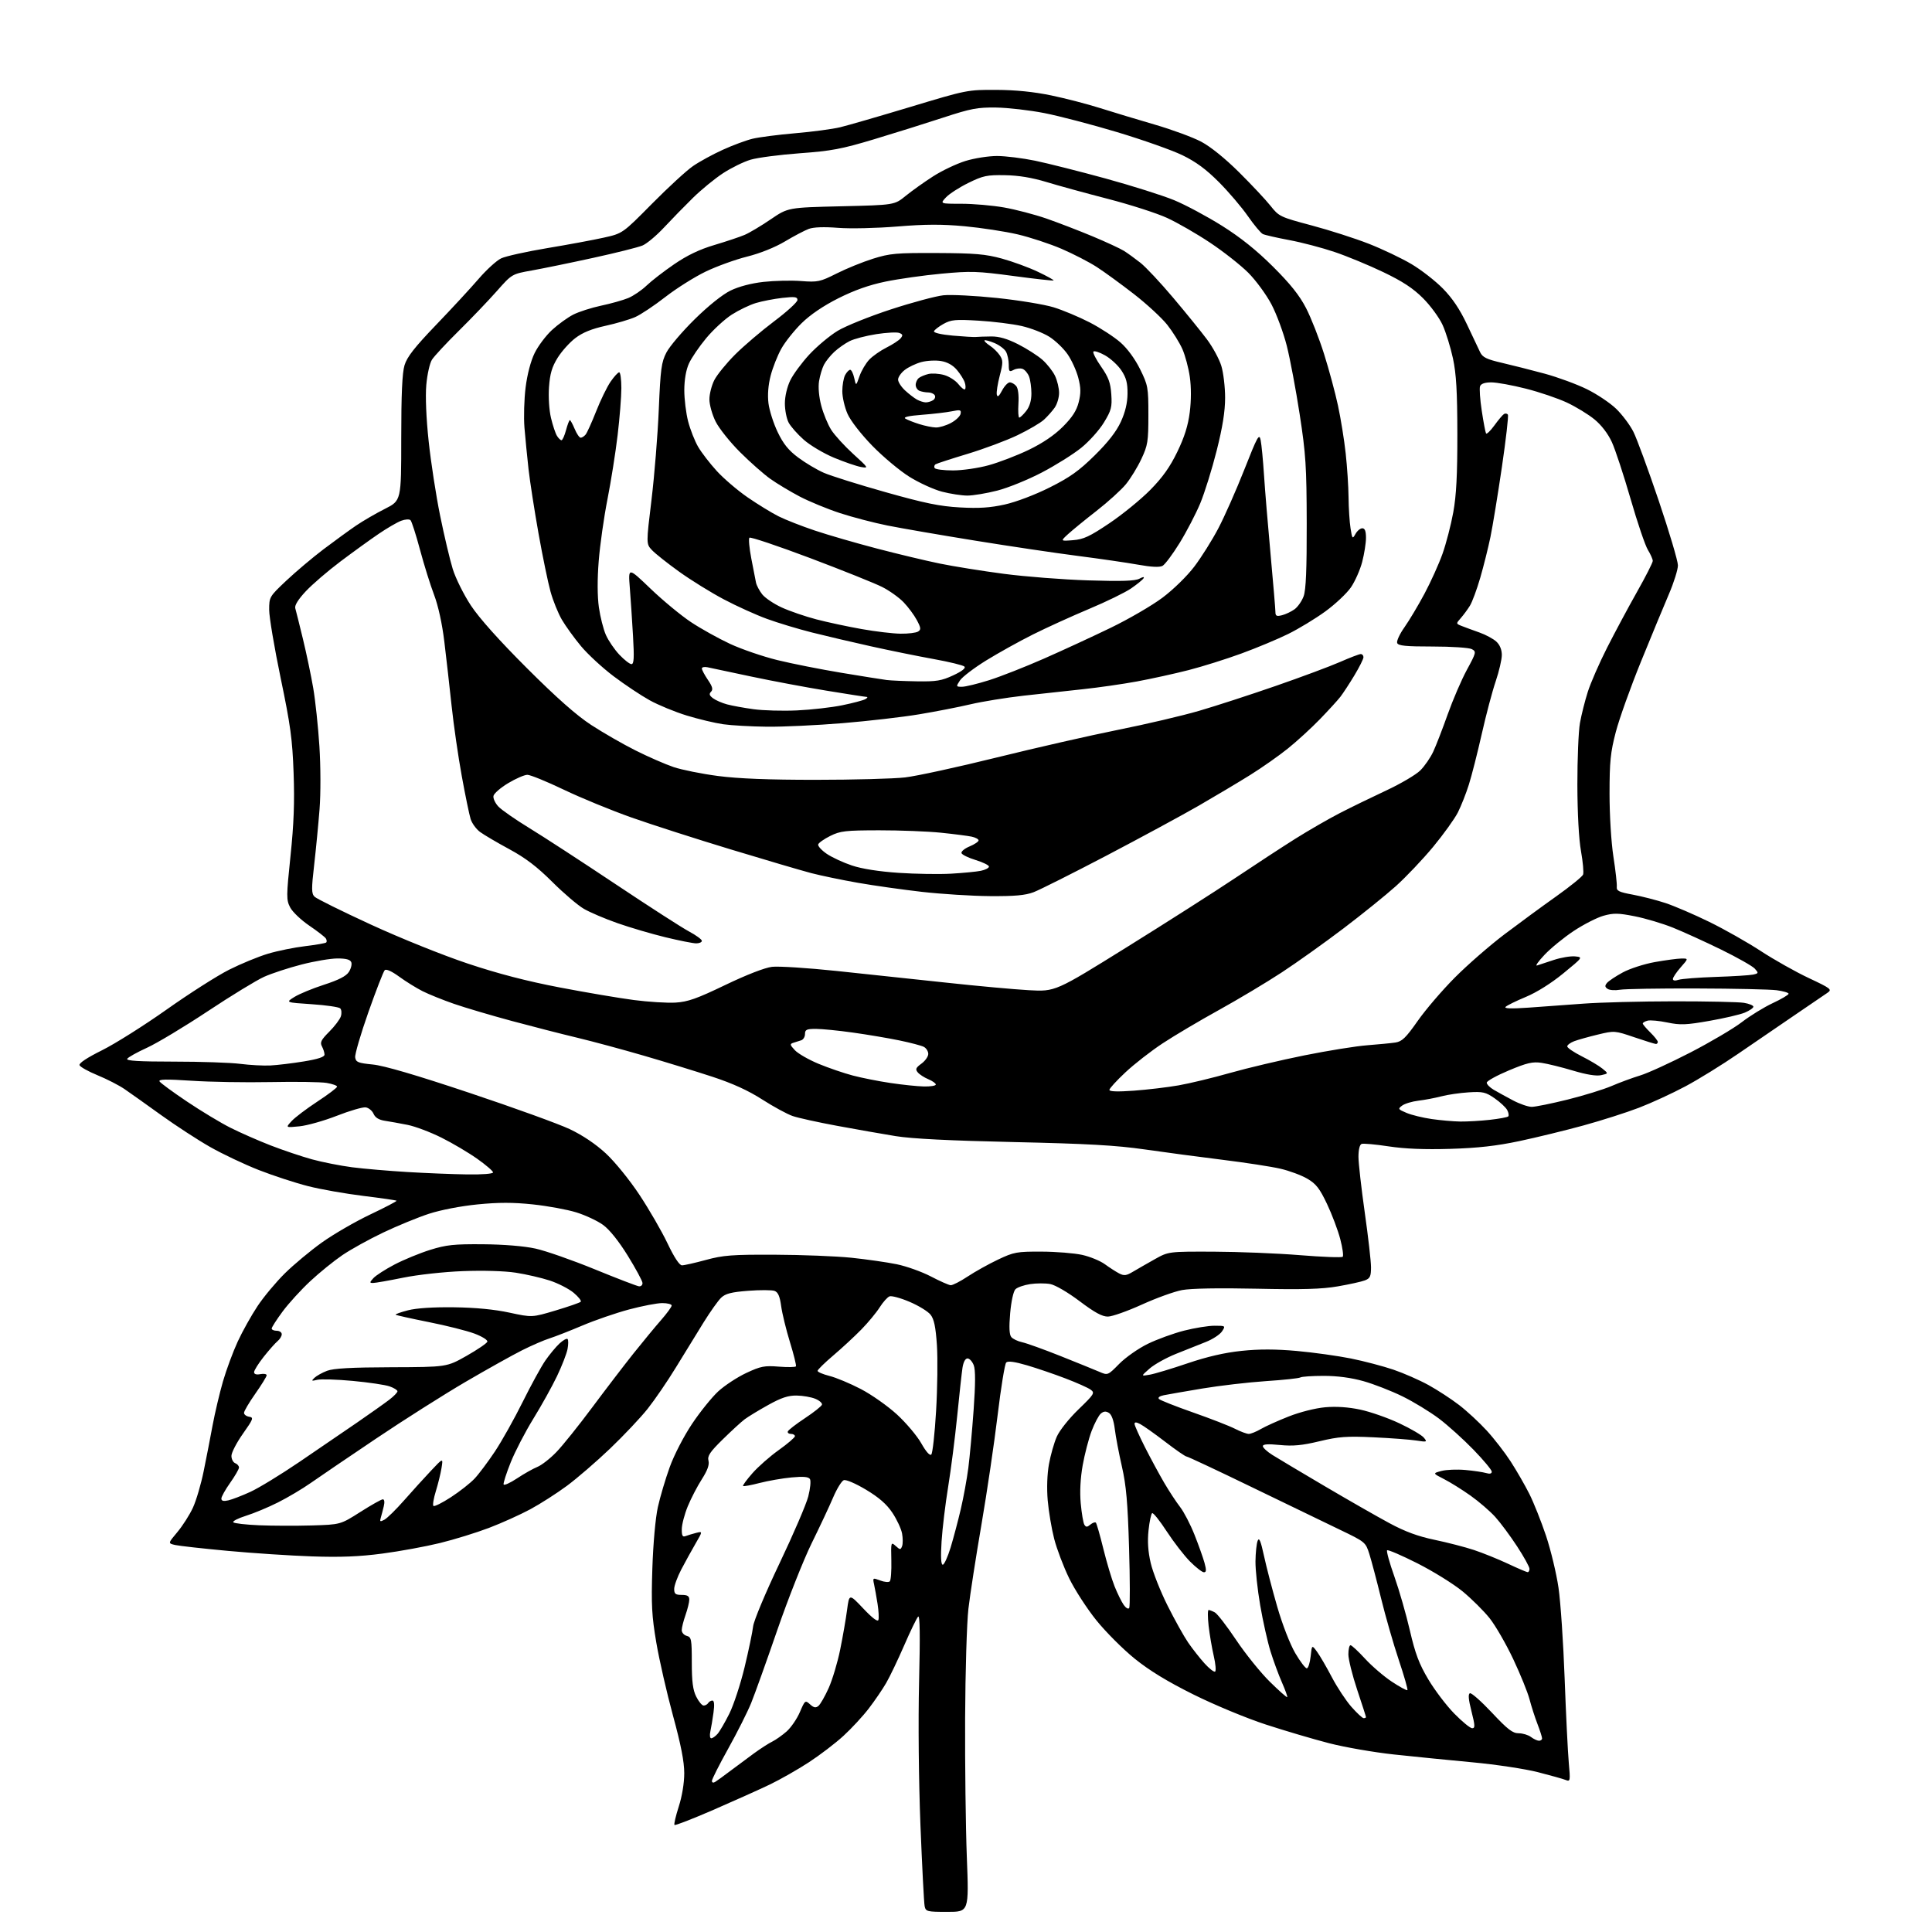 <?xml version="1.0" encoding="UTF-8" standalone="no"?>
<svg 
  version="1.1" 
  xmlns="http://www.w3.org/2000/svg" 
  xmlns:xlink="http://www.w3.org/1999/xlink" 
  xmlns:svg="http://www.w3.org/2000/svg"
  xmlns:rdf="http://www.w3.org/1999/02/22-rdf-syntax-ns#"
  xmlns:cc="http://creativecommons.org/ns#"
  xmlns:dc="http://purl.org/dc/elements/1.1/"
  viewBox="0 0 768 768"
  width="768"
  height="768"
>
<style>svg {background-color: white; }</style>"
<path stroke="none" fill="black" fill-rule="evenodd" d="M376.60,760.00C368.53,760.00 368.01,759.87 367.56,757.75C367.30,756.51 366.55,742.00 365.89,725.50C365.20,707.87 364.97,684.39 365.35,668.55C365.80,650.05 365.68,641.92 364.97,642.63C364.40,643.20 361.91,648.35 359.42,654.08C356.93,659.81 353.72,666.52 352.28,669.00C350.85,671.48 347.75,676.02 345.40,679.09C343.05,682.17 338.51,687.08 335.31,690.01C332.12,692.95 325.90,697.69 321.50,700.56C317.10,703.43 310.12,707.40 306.00,709.38C301.88,711.35 291.78,715.89 283.56,719.46C275.34,723.03 268.40,725.73 268.12,725.45C267.85,725.18 268.61,721.90 269.81,718.16C271.14,714.03 272.00,708.81 272.00,704.87C272.00,700.29 270.68,693.54 267.51,681.94C265.05,672.90 262.07,659.88 260.90,653.00C259.09,642.35 258.85,637.99 259.32,623.50C259.65,613.54 260.55,603.44 261.51,599.10C262.41,595.04 264.53,587.88 266.23,583.19C267.97,578.36 271.82,570.92 275.10,566.01C278.28,561.25 282.97,555.44 285.51,553.09C288.06,550.75 293.07,547.46 296.65,545.78C302.40,543.09 303.90,542.80 309.59,543.26C313.13,543.54 316.19,543.49 316.40,543.14C316.61,542.79 315.54,538.45 314.01,533.50C312.49,528.55 310.92,522.11 310.52,519.18C309.99,515.27 309.29,513.67 307.89,513.15C306.84,512.77 302.13,512.75 297.42,513.11C290.73,513.63 288.39,514.23 286.68,515.85C285.48,516.99 282.33,521.43 279.67,525.71C277.01,530.00 272.09,538.00 268.73,543.50C265.38,549.00 260.30,556.42 257.46,560.00C254.62,563.58 247.89,570.70 242.51,575.84C237.13,580.98 229.41,587.64 225.36,590.64C221.30,593.64 214.72,597.85 210.74,599.99C206.76,602.13 199.40,605.45 194.38,607.36C189.37,609.27 180.60,611.98 174.88,613.38C169.17,614.78 158.88,616.67 152.00,617.57C142.87,618.78 135.33,619.08 124.00,618.69C115.47,618.40 100.40,617.41 90.50,616.49C80.60,615.57 71.20,614.52 69.62,614.16C66.74,613.50 66.74,613.50 70.53,609.00C72.60,606.52 75.38,602.18 76.69,599.33C78.00,596.49 79.92,589.97 80.96,584.83C82.01,579.70 83.61,571.47 84.52,566.54C85.44,561.62 87.29,553.79 88.63,549.14C89.98,544.50 92.62,537.37 94.50,533.29C96.38,529.22 99.93,522.87 102.38,519.19C104.82,515.51 109.72,509.65 113.24,506.17C116.77,502.69 123.40,497.17 127.97,493.90C132.54,490.64 141.16,485.64 147.13,482.80C153.10,479.97 157.83,477.49 157.64,477.31C157.46,477.12 151.50,476.26 144.41,475.39C137.31,474.52 127.44,472.78 122.46,471.51C117.48,470.25 108.70,467.38 102.94,465.13C97.19,462.88 88.43,458.73 83.49,455.92C78.54,453.10 69.78,447.39 64.00,443.23C58.22,439.06 51.69,434.43 49.49,432.92C47.28,431.41 42.46,428.94 38.78,427.43C35.10,425.92 31.88,424.12 31.61,423.43C31.31,422.64 34.63,420.44 40.55,417.50C45.73,414.93 57.29,407.64 66.24,401.31C75.18,394.98 86.35,387.86 91.05,385.49C95.76,383.12 102.73,380.25 106.55,379.11C110.37,377.97 117.02,376.62 121.33,376.11C125.64,375.59 129.39,374.94 129.68,374.65C129.97,374.37 129.90,373.65 129.54,373.06C129.17,372.47 126.21,370.18 122.95,367.96C119.69,365.75 116.27,362.49 115.35,360.72C113.79,357.71 113.80,356.39 115.48,340.25C116.81,327.57 117.13,318.85 116.71,307.25C116.23,293.81 115.47,288.28 111.57,269.56C109.06,257.49 107.00,245.28 107.00,242.43C107.00,237.31 107.09,237.15 113.85,230.78C117.62,227.23 124.26,221.63 128.60,218.34C132.95,215.06 138.75,210.84 141.50,208.96C144.25,207.09 149.43,204.08 153.00,202.28C159.50,199.01 159.50,199.01 159.50,174.26C159.50,156.73 159.88,148.24 160.81,145.17C161.81,141.88 164.80,138.06 173.33,129.17C179.50,122.75 187.11,114.52 190.24,110.88C193.38,107.23 197.42,103.55 199.22,102.70C201.03,101.84 209.25,100.02 217.50,98.64C225.75,97.27 235.88,95.39 240.00,94.47C247.50,92.80 247.50,92.80 259.16,81.01C265.58,74.52 272.92,67.77 275.49,66.01C278.05,64.24 283.38,61.33 287.33,59.54C291.27,57.74 296.60,55.77 299.16,55.15C301.72,54.53 309.37,53.54 316.16,52.96C322.95,52.38 330.98,51.31 334.00,50.58C337.02,49.85 349.62,46.20 362.00,42.47C384.29,35.74 384.61,35.68 396.00,35.73C403.72,35.76 410.91,36.49 417.88,37.93C423.59,39.12 432.36,41.39 437.38,42.99C442.40,44.58 452.12,47.52 459.00,49.52C465.88,51.52 474.20,54.59 477.50,56.33C481.19,58.28 487.00,62.97 492.57,68.50C497.55,73.45 503.18,79.45 505.07,81.84C508.40,86.05 508.89,86.28 521.36,89.60C528.44,91.48 538.68,94.77 544.14,96.91C549.59,99.05 557.21,102.68 561.08,104.98C564.95,107.27 570.57,111.65 573.57,114.70C577.32,118.51 580.30,122.94 583.10,128.87C585.35,133.62 587.72,138.62 588.37,140.00C589.35,142.04 590.94,142.82 597.03,144.23C601.14,145.18 608.77,147.12 614.00,148.53C619.23,149.95 626.79,152.73 630.81,154.71C634.83,156.68 640.09,160.21 642.49,162.54C644.89,164.88 647.96,168.97 649.30,171.64C650.65,174.31 655.18,186.65 659.38,199.06C663.57,211.47 667.00,223.02 667.00,224.72C667.00,226.43 665.39,231.58 663.42,236.16C661.45,240.75 656.45,252.82 652.31,263.00C648.17,273.18 643.66,285.77 642.30,291.00C640.19,299.07 639.82,302.76 639.82,315.50C639.81,324.03 640.48,334.81 641.35,340.50C642.20,346.00 642.81,351.38 642.70,352.46C642.53,354.13 643.49,354.61 649.07,355.64C652.68,356.31 658.53,357.81 662.07,358.98C665.60,360.15 673.45,363.52 679.50,366.48C685.55,369.44 694.77,374.67 700.00,378.09C705.23,381.51 713.77,386.32 718.99,388.78C727.81,392.92 728.34,393.34 726.49,394.62C725.40,395.38 719.55,399.36 713.50,403.47C707.45,407.58 697.32,414.50 690.98,418.86C684.64,423.22 675.19,429.06 669.98,431.84C664.77,434.62 656.45,438.45 651.50,440.35C646.55,442.25 636.62,445.42 629.44,447.39C622.26,449.36 610.79,452.16 603.94,453.61C594.84,455.53 587.47,456.36 576.50,456.69C566.29,457.00 558.47,456.68 552.00,455.70C546.78,454.90 541.94,454.47 541.25,454.73C540.49,455.02 540.01,457.05 540.01,459.86C540.02,462.41 541.15,472.37 542.51,481.99C543.88,491.61 545.00,501.41 545.00,503.76C545.00,507.39 544.62,508.19 542.54,508.98C541.19,509.50 536.36,510.56 531.79,511.35C525.47,512.45 517.79,512.67 499.50,512.28C484.53,511.96 473.39,512.16 469.89,512.82C466.80,513.40 459.60,516.00 453.89,518.60C448.18,521.19 442.11,523.34 440.42,523.36C438.15,523.39 435.16,521.76 429.16,517.24C424.49,513.72 419.50,510.81 417.49,510.43C415.56,510.07 411.97,510.08 409.51,510.45C407.04,510.82 404.40,511.74 403.65,512.50C402.85,513.29 401.97,517.31 401.56,522.00C401.07,527.58 401.21,530.55 402.00,531.49C402.62,532.25 404.57,533.18 406.32,533.56C408.07,533.93 414.90,536.39 421.50,539.02C428.10,541.65 435.04,544.47 436.93,545.28C440.36,546.77 440.36,546.77 444.93,542.13C447.44,539.59 452.53,536.02 456.24,534.21C459.95,532.40 466.44,530.04 470.65,528.96C474.87,527.88 480.33,527.00 482.78,527.00C487.18,527.00 487.22,527.03 485.76,529.25C484.94,530.49 482.07,532.37 479.39,533.43C476.70,534.49 471.33,536.64 467.45,538.19C463.57,539.75 458.85,542.38 456.95,544.05C453.50,547.08 453.50,547.08 457.00,546.47C458.93,546.14 465.71,544.10 472.07,541.94C479.93,539.28 486.83,537.69 493.57,536.99C500.52,536.26 507.10,536.28 515.50,537.03C522.10,537.62 531.77,538.97 537.00,540.02C542.23,541.08 549.83,543.08 553.90,544.46C557.98,545.85 564.24,548.60 567.83,550.57C571.42,552.55 576.91,556.12 580.02,558.52C583.14,560.91 588.08,565.49 591.01,568.69C593.94,571.88 598.23,577.42 600.54,581.00C602.85,584.58 606.18,590.35 607.93,593.83C609.68,597.31 612.66,604.81 614.57,610.49C616.47,616.18 618.70,625.48 619.53,631.16C620.36,636.85 621.46,653.08 621.97,667.23C622.49,681.39 623.23,696.43 623.61,700.65C624.27,707.94 624.21,708.29 622.40,707.57C621.36,707.15 616.39,705.76 611.36,704.47C606.33,703.18 594.63,701.41 585.36,700.55C576.09,699.69 562.02,698.28 554.09,697.43C546.17,696.58 534.56,694.56 528.30,692.95C522.04,691.33 510.71,687.99 503.13,685.51C495.41,682.99 482.77,677.74 474.42,673.59C464.04,668.43 456.93,664.09 451.05,659.34C446.40,655.58 439.56,648.73 435.84,644.12C432.13,639.52 427.25,631.99 425.01,627.40C422.77,622.81 420.09,615.74 419.05,611.69C418.01,607.64 416.86,600.77 416.48,596.42C416.07,591.59 416.26,585.96 416.98,582.00C417.63,578.42 419.02,573.53 420.08,571.12C421.16,568.65 424.92,563.92 428.71,560.26C434.97,554.21 435.30,553.69 433.56,552.42C432.54,551.67 428.06,549.67 423.60,547.97C419.15,546.26 412.24,543.91 408.25,542.73C403.33,541.29 400.67,540.93 399.98,541.62C399.42,542.18 397.89,551.61 396.57,562.57C395.25,573.53 392.36,593.08 390.15,606.00C387.93,618.92 385.60,634.00 384.96,639.50C384.32,645.00 383.73,664.58 383.65,683.00C383.57,701.42 383.87,726.29 384.33,738.25C385.17,760.00 385.17,760.00 376.60,760.00zM284.25,708.36C284.94,707.95 287.62,706.01 290.20,704.05C292.79,702.10 297.07,698.92 299.70,697.00C302.34,695.08 305.62,692.96 307.00,692.30C308.37,691.63 310.93,689.82 312.69,688.28C314.44,686.73 316.81,683.27 317.96,680.59C319.99,675.86 320.10,675.78 322.00,677.50C323.52,678.87 324.28,679.01 325.35,678.12C326.11,677.49 327.95,674.28 329.42,671.00C330.89,667.71 332.95,660.86 333.98,655.76C335.02,650.67 336.25,643.58 336.72,640.00C337.58,633.50 337.58,633.50 343.16,639.40C346.75,643.20 348.89,644.82 349.18,643.95C349.43,643.20 349.28,640.32 348.84,637.55C348.40,634.77 347.78,631.29 347.46,629.81C346.88,627.18 346.94,627.15 349.90,628.27C351.56,628.90 353.28,629.05 353.71,628.61C354.15,628.17 354.42,624.44 354.32,620.32C354.14,612.99 354.18,612.86 356.05,614.54C357.80,616.13 358.01,616.14 358.59,614.63C358.94,613.72 358.93,611.44 358.58,609.56C358.22,607.67 356.49,603.96 354.72,601.32C352.44,597.91 349.38,595.25 344.22,592.16C340.05,589.67 336.28,588.06 335.40,588.40C334.55,588.73 332.66,591.81 331.19,595.25C329.73,598.69 325.88,606.90 322.63,613.50C319.39,620.10 313.25,635.62 308.98,648.00C304.72,660.38 300.04,673.42 298.59,677.00C297.13,680.58 293.03,688.73 289.47,695.12C285.91,701.51 283.00,707.27 283.00,707.93C283.00,708.62 283.53,708.80 284.25,708.36zM611.75,691.97C612.44,691.99 613.00,691.57 613.00,691.04C613.00,690.51 612.17,687.92 611.16,685.29C610.14,682.65 608.73,678.25 608.01,675.50C607.30,672.75 604.37,665.55 601.52,659.50C598.66,653.45 594.44,646.14 592.14,643.26C589.85,640.38 585.02,635.59 581.43,632.62C577.83,629.66 569.74,624.63 563.45,621.45C557.15,618.27 551.73,615.94 551.40,616.27C551.07,616.60 552.36,621.28 554.28,626.68C556.19,632.08 558.97,641.75 560.45,648.16C562.59,657.40 564.12,661.44 567.78,667.59C570.32,671.86 574.96,677.98 578.10,681.18C581.23,684.38 584.43,687.00 585.21,687.00C586.42,687.00 586.37,685.95 584.93,680.25C583.72,675.50 583.55,673.38 584.33,673.09C584.94,672.87 588.88,676.36 593.09,680.84C599.30,687.47 601.29,689.00 603.68,689.00C605.29,689.00 607.49,689.66 608.56,690.47C609.63,691.28 611.06,691.95 611.75,691.97zM282.73,691.00C283.26,691.00 284.38,690.21 285.23,689.25C286.08,688.29 288.19,684.68 289.91,681.23C291.63,677.79 294.37,669.46 295.99,662.73C297.61,656.01 299.13,648.70 299.38,646.50C299.64,644.27 304.27,633.20 309.85,621.50C315.35,609.95 320.51,597.96 321.30,594.86C322.10,591.76 322.40,588.65 321.97,587.96C321.41,587.04 319.39,586.86 314.66,587.30C311.06,587.64 305.35,588.63 301.95,589.51C298.56,590.39 295.60,590.93 295.38,590.71C295.16,590.49 296.83,588.20 299.10,585.63C301.36,583.05 306.09,578.89 309.61,576.39C313.12,573.88 316.00,571.41 316.00,570.91C316.00,570.41 315.29,570.00 314.42,570.00C313.55,570.00 312.98,569.56 313.17,569.02C313.35,568.48 316.40,566.12 319.95,563.77C323.50,561.42 326.55,559.00 326.74,558.39C326.92,557.77 325.74,556.72 324.12,556.05C322.49,555.37 319.15,554.79 316.70,554.75C313.33,554.70 310.58,555.61 305.38,558.50C301.59,560.60 297.38,563.17 296.00,564.20C294.62,565.24 290.70,568.84 287.27,572.21C282.20,577.19 281.15,578.76 281.63,580.66C282.04,582.28 281.23,584.52 278.98,588.03C277.21,590.80 274.69,595.64 273.40,598.78C272.11,601.93 271.04,606.01 271.02,607.86C271.00,610.52 271.33,611.09 272.59,610.60C273.47,610.27 275.35,609.70 276.76,609.34C279.34,608.70 279.34,608.70 276.49,613.60C274.93,616.29 272.37,620.93 270.82,623.89C269.27,626.86 268.00,630.34 268.00,631.64C268.00,633.60 268.51,634.00 271.00,634.00C273.27,634.00 274.00,634.46 274.00,635.87C274.00,636.91 273.32,639.66 272.50,642.00C271.68,644.34 271.00,647.04 271.00,648.01C271.00,648.98 271.90,650.00 273.00,650.29C274.83,650.77 275.00,651.65 275.00,660.87C275.00,668.43 275.43,671.79 276.75,674.43C277.71,676.37 279.04,677.96 279.69,677.98C280.35,677.99 281.16,677.55 281.50,677.00C281.84,676.45 282.60,676.00 283.20,676.00C283.91,676.00 284.06,677.62 283.63,680.75C283.28,683.36 282.71,686.74 282.38,688.25C282.04,689.77 282.20,691.00 282.73,691.00zM542.08,683.00C542.59,683.00 543.00,682.81 543.00,682.58C543.00,682.35 541.42,677.46 539.50,671.71C537.58,665.95 536.00,659.62 536.00,657.62C536.00,655.63 536.38,654.00 536.85,654.00C537.32,654.00 539.91,656.40 542.60,659.33C545.30,662.27 550.09,666.39 553.27,668.49C556.44,670.59 559.23,672.10 559.47,671.86C559.71,671.62 558.17,666.22 556.04,659.87C553.91,653.52 550.75,642.51 549.01,635.41C547.27,628.31 545.17,620.36 544.34,617.75C542.86,613.06 542.70,612.93 532.67,608.11C527.08,605.43 511.25,597.77 497.50,591.11C483.75,584.44 472.13,578.99 471.67,578.99C471.21,579.00 467.38,576.36 463.17,573.12C458.95,569.89 454.49,566.73 453.25,566.09C451.67,565.27 451.00,565.25 451.00,566.02C451.00,566.62 452.87,570.80 455.15,575.31C457.44,579.81 460.89,586.20 462.83,589.50C464.76,592.80 467.59,597.10 469.11,599.06C470.63,601.02 473.20,605.97 474.82,610.06C476.45,614.15 478.24,619.19 478.81,621.25C479.60,624.15 479.55,625.00 478.58,625.00C477.88,625.00 475.41,623.09 473.08,620.75C470.75,618.41 466.58,613.02 463.80,608.76C461.03,604.51 458.42,601.24 458.00,601.50C457.58,601.76 456.93,604.83 456.56,608.32C456.09,612.68 456.36,616.74 457.42,621.31C458.27,624.97 461.28,632.58 464.11,638.23C466.94,643.88 470.64,650.51 472.32,652.96C474.01,655.41 476.92,659.12 478.80,661.20C480.68,663.28 482.58,664.76 483.02,664.49C483.46,664.22 483.22,661.41 482.48,658.25C481.75,655.09 480.83,649.69 480.44,646.25C480.06,642.81 480.05,640.00 480.44,640.00C480.82,640.00 481.93,640.43 482.91,640.95C483.89,641.47 487.71,646.41 491.40,651.93C495.10,657.45 501.10,664.89 504.73,668.47C508.37,672.06 511.50,674.83 511.69,674.65C511.87,674.46 510.94,671.86 509.62,668.86C508.29,665.86 506.24,660.28 505.05,656.46C503.87,652.63 502.02,644.39 500.95,638.15C499.88,631.91 499.03,624.03 499.07,620.65C499.11,617.27 499.50,613.60 499.93,612.50C500.53,610.99 501.15,612.47 502.46,618.50C503.41,622.90 505.78,632.00 507.73,638.73C509.75,645.74 512.81,653.60 514.88,657.14C516.87,660.54 518.95,663.26 519.50,663.18C520.05,663.11 520.73,660.97 521.00,658.42C521.50,653.80 521.50,653.80 523.58,656.65C524.72,658.22 527.36,662.76 529.45,666.75C531.54,670.74 535.03,676.02 537.21,678.50C539.39,680.97 541.58,683.00 542.08,683.00zM448.88,639.20C449.22,638.65 449.20,627.92 448.82,615.35C448.29,597.31 447.69,590.50 445.98,583.00C444.79,577.77 443.51,571.07 443.15,568.10C442.74,564.70 441.88,562.32 440.83,561.66C439.63,560.91 438.74,560.97 437.62,561.90C436.77,562.60 435.11,565.73 433.93,568.84C432.76,571.95 431.16,578.10 430.38,582.49C429.47,587.61 429.19,593.05 429.61,597.64C429.97,601.58 430.62,605.38 431.05,606.09C431.70,607.13 432.15,607.12 433.45,606.04C434.33,605.31 435.30,604.97 435.62,605.28C435.93,605.60 437.27,610.27 438.60,615.68C439.93,621.08 441.94,627.80 443.07,630.62C444.20,633.43 445.83,636.74 446.69,637.97C447.57,639.23 448.53,639.77 448.88,639.20zM607.25,624.96C607.66,624.98 608.00,624.38 608.00,623.63C608.00,622.87 605.79,618.86 603.08,614.72C600.37,610.57 596.46,605.30 594.38,603.00C592.30,600.70 587.88,596.89 584.55,594.53C581.22,592.17 576.48,589.21 574.00,587.95C569.50,585.66 569.50,585.66 573.00,584.73C574.92,584.21 579.20,584.04 582.50,584.34C585.80,584.64 589.51,585.19 590.75,585.56C592.22,586.00 593.00,585.81 593.00,585.01C593.00,584.34 589.74,580.42 585.75,576.30C581.76,572.18 575.58,566.60 572.00,563.90C568.42,561.21 561.90,557.23 557.49,555.07C553.09,552.91 546.11,550.19 541.99,549.03C537.11,547.66 531.61,546.93 526.21,546.93C521.65,546.93 517.46,547.21 516.91,547.56C516.35,547.90 510.18,548.56 503.20,549.02C496.21,549.49 484.88,550.81 478.00,551.95C471.12,553.10 464.22,554.30 462.65,554.62C460.90,554.98 460.16,555.56 460.73,556.13C461.24,556.64 467.33,559.04 474.27,561.48C481.20,563.91 488.69,566.82 490.90,567.95C493.11,569.08 495.59,570.00 496.40,570.00C497.22,570.00 499.37,569.13 501.19,568.07C503.01,567.01 507.99,564.76 512.26,563.08C516.74,561.31 522.88,559.76 526.76,559.41C531.18,559.02 535.98,559.34 540.73,560.35C544.70,561.19 551.68,563.63 556.23,565.77C560.78,567.91 565.17,570.48 566.00,571.49C567.43,573.23 567.28,573.29 563.00,572.63C560.52,572.25 552.88,571.67 546.00,571.35C535.31,570.85 532.20,571.08 524.51,572.92C517.56,574.59 514.00,574.92 508.76,574.41C504.06,573.94 502.00,574.08 502.00,574.86C502.00,575.47 503.69,577.04 505.75,578.34C507.81,579.64 517.15,585.21 526.50,590.72C535.85,596.23 547.44,602.86 552.26,605.45C558.56,608.85 563.62,610.71 570.26,612.10C575.34,613.16 582.38,614.98 585.90,616.14C589.42,617.31 595.49,619.76 599.40,621.59C603.30,623.43 606.84,624.94 607.25,624.96zM374.76,622.00C375.33,622.00 376.74,618.92 377.89,615.15C379.03,611.38 380.85,604.52 381.93,599.90C383.01,595.28 384.36,587.90 384.93,583.50C385.49,579.10 386.44,568.73 387.03,560.46C387.77,550.10 387.79,544.57 387.08,542.71C386.51,541.22 385.40,540.00 384.61,540.00C383.72,540.00 382.96,541.42 382.60,543.75C382.29,545.81 381.34,554.48 380.49,563.00C379.64,571.52 378.03,584.12 376.91,591.00C375.79,597.88 374.61,607.66 374.29,612.75C373.90,618.91 374.06,622.00 374.76,622.00zM123.92,606.39C135.34,606.05 135.34,606.05 143.24,601.03C147.59,598.26 151.61,596.00 152.18,596.00C152.80,596.00 152.96,597.10 152.56,598.75C152.20,600.26 151.66,602.33 151.36,603.34C150.89,604.91 151.10,605.02 152.82,604.10C153.92,603.51 157.45,600.04 160.66,596.39C163.87,592.74 168.67,587.45 171.33,584.63C176.16,579.50 176.16,579.50 175.52,583.50C175.17,585.70 174.15,589.86 173.26,592.74C172.37,595.62 171.93,598.27 172.29,598.62C172.65,598.98 175.78,597.42 179.25,595.16C182.72,592.91 186.94,589.58 188.64,587.78C190.34,585.98 193.98,581.12 196.73,577.00C199.47,572.88 204.43,564.03 207.75,557.34C211.06,550.66 215.13,543.23 216.78,540.84C218.44,538.45 220.96,535.41 222.39,534.08C223.82,532.75 225.27,531.94 225.62,532.28C225.96,532.63 225.96,534.41 225.61,536.24C225.27,538.08 223.38,542.94 221.42,547.04C219.46,551.14 215.22,558.77 211.99,564.00C208.77,569.23 204.73,577.02 203.01,581.32C201.29,585.62 200.02,589.56 200.19,590.08C200.36,590.59 202.75,589.52 205.50,587.70C208.25,585.87 211.89,583.82 213.59,583.13C215.29,582.45 218.72,579.78 221.20,577.19C223.69,574.61 230.07,566.65 235.39,559.50C240.71,552.35 248.09,542.71 251.78,538.07C255.48,533.44 260.41,527.46 262.75,524.79C265.09,522.12 267.00,519.50 267.00,518.97C267.00,518.43 265.31,518.00 263.25,518.00C261.19,518.00 255.24,519.15 250.03,520.54C244.82,521.94 236.49,524.80 231.53,526.91C226.56,529.01 220.70,531.31 218.50,532.01C216.30,532.70 211.38,534.83 207.57,536.74C203.76,538.65 193.64,544.30 185.07,549.31C176.51,554.32 160.50,564.46 149.50,571.86C138.50,579.25 126.80,587.20 123.50,589.52C120.20,591.84 114.35,595.31 110.50,597.24C106.65,599.18 100.91,601.57 97.74,602.56C94.57,603.56 92.32,604.72 92.75,605.15C93.17,605.57 97.79,606.10 103.01,606.32C108.23,606.54 117.64,606.57 123.92,606.39zM90.75,596.42C92.26,596.08 96.20,594.56 99.50,593.05C102.80,591.55 111.58,586.19 119.00,581.15C126.42,576.11 136.78,569.05 142.00,565.45C147.22,561.85 152.96,557.79 154.75,556.41C156.54,555.04 158.00,553.53 158.00,553.06C158.00,552.58 156.58,551.70 154.85,551.10C153.12,550.49 146.53,549.52 140.20,548.93C133.87,548.34 127.53,548.15 126.10,548.50C123.82,549.05 123.68,548.96 125.00,547.70C125.83,546.91 128.07,545.66 130.00,544.92C132.53,543.95 139.63,543.55 155.54,543.50C177.59,543.43 177.59,543.43 185.47,538.97C189.80,536.51 193.52,533.98 193.73,533.34C193.94,532.70 191.66,531.27 188.60,530.12C185.58,528.99 177.38,526.93 170.39,525.54C163.39,524.14 157.50,522.83 157.28,522.62C157.07,522.40 159.28,521.61 162.20,520.86C165.57,520.00 172.24,519.56 180.50,519.67C189.03,519.78 196.59,520.51 202.50,521.79C211.50,523.73 211.50,523.73 220.85,520.94C225.99,519.40 230.49,517.84 230.85,517.47C231.21,517.11 229.95,515.51 228.06,513.92C226.17,512.33 221.89,510.14 218.56,509.04C215.23,507.95 209.12,506.54 205.00,505.91C200.58,505.23 191.96,504.98 184.00,505.29C176.39,505.58 166.01,506.73 160.21,507.91C154.56,509.06 149.20,510.00 148.31,510.00C146.86,510.00 146.87,509.80 148.43,508.08C149.38,507.03 153.16,504.59 156.83,502.67C160.50,500.75 166.88,498.13 171.00,496.84C177.42,494.84 180.45,494.52 192.00,494.61C200.27,494.68 208.34,495.34 212.85,496.33C216.89,497.21 227.47,500.91 236.35,504.54C245.23,508.18 253.18,511.23 254.00,511.33C254.82,511.42 255.45,510.82 255.40,509.98C255.34,509.15 252.71,504.28 249.55,499.16C245.93,493.32 242.28,488.77 239.73,486.92C237.50,485.30 232.71,483.06 229.09,481.94C225.46,480.81 217.70,479.39 211.83,478.77C203.94,477.94 198.22,477.94 189.83,478.77C183.18,479.43 175.20,480.97 170.50,482.50C166.10,483.94 157.94,487.29 152.37,489.94C146.80,492.59 139.48,496.64 136.11,498.93C132.74,501.22 126.98,505.88 123.32,509.30C119.66,512.71 114.71,518.14 112.33,521.36C109.95,524.58 108.00,527.62 108.00,528.11C108.00,528.60 108.90,529.00 110.00,529.00C111.10,529.00 112.00,529.62 112.00,530.38C112.00,531.14 111.25,532.37 110.33,533.13C109.42,533.88 106.94,536.68 104.83,539.34C102.73,542.00 101.00,544.75 101.00,545.45C101.00,546.27 101.89,546.55 103.50,546.24C104.88,545.98 106.00,546.18 106.00,546.69C106.00,547.19 103.97,550.49 101.50,554.00C99.03,557.51 97.00,560.95 97.00,561.63C97.00,562.31 97.92,563.00 99.05,563.18C100.92,563.47 100.70,564.07 96.55,569.95C94.05,573.49 92.00,577.44 92.00,578.73C92.00,580.01 92.67,581.32 93.50,581.64C94.33,581.95 95.00,582.73 95.00,583.36C95.00,583.99 93.42,586.72 91.50,589.43C89.58,592.14 88.00,594.96 88.00,595.70C88.00,596.64 88.81,596.86 90.75,596.42zM370.20,578.20C370.72,577.68 371.58,569.89 372.11,560.88C372.65,551.87 372.79,540.11 372.44,534.75C371.95,527.46 371.31,524.40 369.92,522.62C368.89,521.31 365.14,519.01 361.58,517.50C358.02,515.98 354.43,515.01 353.60,515.32C352.77,515.64 351.00,517.61 349.68,519.70C348.36,521.79 345.08,525.75 342.39,528.50C339.70,531.25 334.69,535.89 331.25,538.81C327.81,541.73 325.00,544.49 325.00,544.94C325.00,545.39 327.13,546.30 329.74,546.96C332.35,547.61 337.95,549.95 342.19,552.16C346.43,554.36 352.88,558.91 356.53,562.25C360.18,565.60 364.54,570.76 366.22,573.73C368.11,577.09 369.62,578.78 370.20,578.20zM377.90,510.89C378.66,510.95 381.70,509.40 384.64,507.45C387.58,505.50 393.03,502.46 396.75,500.70C403.03,497.72 404.22,497.50 414.00,497.54C419.77,497.56 427.06,498.15 430.19,498.84C433.32,499.54 437.37,501.21 439.19,502.54C441.01,503.87 443.56,505.51 444.85,506.19C446.83,507.22 447.72,507.11 450.35,505.54C452.08,504.51 455.98,502.28 459.00,500.58C464.50,497.50 464.50,497.50 482.50,497.56C492.40,497.60 507.83,498.22 516.78,498.95C525.74,499.68 533.37,499.96 533.75,499.58C534.13,499.21 533.68,496.02 532.76,492.51C531.84,489.00 529.48,482.74 527.51,478.59C524.58,472.42 523.16,470.59 519.69,468.56C517.36,467.19 512.54,465.40 508.98,464.58C505.41,463.75 495.07,462.16 486.00,461.04C476.93,459.92 462.98,458.06 455.00,456.91C443.66,455.28 432.33,454.64 403.00,453.99C377.60,453.43 362.43,452.67 356.00,451.62C350.77,450.77 340.31,448.93 332.75,447.53C325.18,446.13 317.22,444.38 315.07,443.63C312.91,442.89 307.49,439.94 303.02,437.08C297.45,433.50 291.24,430.67 283.20,428.03C276.77,425.92 264.52,422.15 256.00,419.67C247.47,417.19 235.55,413.97 229.50,412.52C223.45,411.08 211.75,408.08 203.50,405.86C195.25,403.64 184.88,400.57 180.46,399.04C176.05,397.51 170.42,395.24 167.96,394.00C165.51,392.76 161.33,390.17 158.68,388.24C155.68,386.05 153.51,385.09 152.93,385.67C152.41,386.19 149.49,393.71 146.43,402.38C143.38,411.05 141.02,419.12 141.19,420.32C141.46,422.23 142.32,422.58 148.18,423.16C152.66,423.60 165.39,427.33 186.68,434.45C204.18,440.29 222.10,446.78 226.50,448.86C231.59,451.27 236.80,454.78 240.84,458.51C244.42,461.83 250.22,468.97 254.18,474.94C258.03,480.75 263.05,489.43 265.34,494.24C267.98,499.80 270.08,502.98 271.09,502.99C271.96,503.00 276.24,502.03 280.59,500.85C287.48,498.97 291.01,498.70 308.00,498.77C318.73,498.81 332.42,499.35 338.44,499.97C344.45,500.60 352.55,501.76 356.44,502.55C360.32,503.35 366.43,505.53 370.00,507.39C373.57,509.26 377.13,510.84 377.90,510.89zM185.75,466.85C191.66,466.94 196.00,466.60 196.00,466.05C196.00,465.53 193.19,463.11 189.75,460.67C186.31,458.23 179.90,454.43 175.50,452.24C171.10,450.04 165.03,447.75 162.00,447.15C158.97,446.55 154.92,445.82 152.99,445.53C150.61,445.17 149.15,444.27 148.49,442.75C147.94,441.51 146.54,440.36 145.37,440.20C144.19,440.03 139.03,441.53 133.90,443.54C128.76,445.55 122.07,447.43 119.03,447.73C113.50,448.28 113.50,448.28 115.90,445.67C117.21,444.23 121.83,440.74 126.15,437.90C130.47,435.07 134.00,432.39 134.00,431.96C134.00,431.53 132.13,430.86 129.85,430.48C127.57,430.09 117.56,429.94 107.60,430.14C97.65,430.34 83.47,430.10 76.11,429.61C65.97,428.94 62.89,429.01 63.43,429.89C63.83,430.53 68.75,434.14 74.37,437.91C79.99,441.68 87.74,446.36 91.61,448.30C95.47,450.25 102.65,453.40 107.56,455.31C112.48,457.22 119.88,459.71 124.00,460.85C128.12,461.98 135.32,463.40 140.00,464.01C144.68,464.61 154.57,465.46 162.00,465.90C169.43,466.35 180.11,466.77 185.75,466.85zM580.50,445.83C583.25,445.86 588.52,445.56 592.21,445.15C595.91,444.74 599.21,444.13 599.55,443.79C599.88,443.45 599.70,442.31 599.14,441.26C598.58,440.21 596.32,438.11 594.13,436.59C590.58,434.13 589.44,433.87 583.82,434.22C580.34,434.44 575.48,435.15 573.00,435.80C570.52,436.45 566.42,437.23 563.89,437.53C561.35,437.83 558.42,438.71 557.39,439.48C555.61,440.79 555.71,440.96 559.14,442.40C561.14,443.24 565.64,444.34 569.14,444.84C572.64,445.34 577.75,445.79 580.50,445.83zM608.90,439.99C610.33,439.99 616.74,438.69 623.14,437.10C629.54,435.51 637.42,433.08 640.64,431.70C643.86,430.31 648.98,428.43 652.00,427.51C655.02,426.60 664.02,422.48 672.00,418.36C679.98,414.23 689.17,408.81 692.42,406.30C695.68,403.79 701.19,400.40 704.67,398.77C708.15,397.14 711.00,395.46 711.00,395.03C711.00,394.61 708.86,393.98 706.25,393.63C703.64,393.29 689.32,392.97 674.43,392.93C659.55,392.88 645.82,393.11 643.93,393.44C642.04,393.77 639.85,393.62 639.06,393.10C637.95,392.37 637.89,391.83 638.80,390.74C639.44,389.97 642.25,388.09 645.04,386.58C647.83,385.06 653.58,383.20 657.81,382.44C662.04,381.69 666.78,381.05 668.35,381.03C671.21,381.00 671.21,381.00 668.10,384.53C666.40,386.48 665.00,388.56 665.00,389.15C665.00,389.83 665.85,389.95 667.25,389.49C668.49,389.09 675.12,388.57 682.00,388.34C688.88,388.12 695.56,387.70 696.86,387.42C699.09,386.93 699.13,386.80 697.55,385.05C696.63,384.03 690.61,380.63 684.19,377.48C677.76,374.34 669.13,370.41 665.01,368.75C660.89,367.10 654.06,365.06 649.82,364.23C643.31,362.94 641.39,362.91 637.43,364.02C634.86,364.74 629.55,367.45 625.63,370.04C621.71,372.63 616.48,376.90 614.00,379.52C611.52,382.14 610.17,384.07 611.00,383.79C611.83,383.52 614.84,382.52 617.71,381.58C620.57,380.64 624.35,380.01 626.10,380.18C629.29,380.50 629.29,380.50 621.43,386.94C616.65,390.86 610.83,394.51 606.54,396.29C602.67,397.90 599.05,399.68 598.50,400.24C597.82,400.93 600.72,401.03 607.50,400.56C613.00,400.18 622.90,399.46 629.50,398.96C636.10,398.47 652.30,398.05 665.50,398.04C678.70,398.03 691.19,398.30 693.25,398.64C695.31,398.98 697.00,399.68 697.00,400.18C697.00,400.69 695.47,401.74 693.59,402.53C691.72,403.31 685.36,404.79 679.47,405.82C670.24,407.44 667.93,407.53 662.81,406.46C659.54,405.78 656.00,405.45 654.94,405.73C653.87,406.01 653.01,406.52 653.03,406.87C653.04,407.21 654.39,408.81 656.03,410.42C657.66,412.02 659.00,413.71 659.00,414.17C659.00,414.62 658.67,415.00 658.27,415.00C657.87,415.00 654.00,413.80 649.68,412.33C641.89,409.68 641.75,409.67 635.16,411.26C631.50,412.14 627.26,413.33 625.75,413.90C624.24,414.48 623.00,415.41 623.00,415.96C623.00,416.52 625.59,418.28 628.75,419.88C631.92,421.47 635.61,423.67 636.96,424.77C639.41,426.75 639.41,426.75 636.46,427.40C634.55,427.82 630.60,427.18 625.31,425.59C620.80,424.24 615.18,422.85 612.81,422.50C609.22,421.97 607.03,422.48 599.75,425.53C594.94,427.55 591.00,429.73 591.00,430.38C591.00,431.04 592.24,432.30 593.75,433.19C595.26,434.08 598.70,435.97 601.40,437.40C604.09,438.83 607.47,440.00 608.90,439.99zM450.75,433.56C456.11,433.17 464.10,432.22 468.50,431.45C472.90,430.68 482.12,428.46 489.00,426.50C495.88,424.55 509.15,421.41 518.50,419.53C527.85,417.65 539.10,415.84 543.50,415.51C547.90,415.17 552.94,414.68 554.69,414.42C557.34,414.01 558.85,412.55 563.56,405.83C566.68,401.37 573.35,393.59 578.37,388.55C583.39,383.51 592.23,375.81 598.00,371.44C603.77,367.08 613.05,360.27 618.62,356.32C624.18,352.37 628.99,348.47 629.30,347.66C629.61,346.85 629.24,342.66 628.47,338.34C627.61,333.55 627.06,323.27 627.03,311.93C627.02,301.72 627.47,290.70 628.05,287.43C628.63,284.17 630.04,278.57 631.18,275.00C632.32,271.43 635.76,263.55 638.83,257.50C641.90,251.45 647.24,241.48 650.70,235.35C654.17,229.22 657.00,223.65 657.00,222.97C657.00,222.29 656.13,220.33 655.07,218.61C654.01,216.90 650.91,207.77 648.18,198.32C645.45,188.88 642.11,178.73 640.75,175.76C639.20,172.39 636.60,168.99 633.83,166.72C631.39,164.71 626.45,161.70 622.86,160.02C619.28,158.35 611.93,155.85 606.54,154.49C601.15,153.12 594.99,152.00 592.84,152.00C590.26,152.00 588.74,152.52 588.35,153.53C588.03,154.37 588.33,158.76 589.02,163.28C589.70,167.80 590.47,171.85 590.72,172.29C590.96,172.72 592.45,171.30 594.02,169.14C595.58,166.97 597.32,164.92 597.86,164.58C598.41,164.24 599.11,164.37 599.41,164.85C599.71,165.34 598.63,174.72 597.02,185.71C595.40,196.70 593.36,209.18 592.48,213.44C591.60,217.70 589.78,225.00 588.43,229.65C587.08,234.30 585.23,239.32 584.30,240.80C583.38,242.29 581.75,244.49 580.68,245.71C578.73,247.91 578.73,247.92 581.11,248.86C582.43,249.38 585.56,250.53 588.08,251.42C590.60,252.31 593.64,253.95 594.83,255.06C596.21,256.34 597.00,258.28 597.00,260.36C597.00,262.17 595.90,266.87 594.57,270.81C593.23,274.74 590.73,284.16 589.03,291.73C587.32,299.30 585.01,308.39 583.89,311.91C582.78,315.44 580.81,320.42 579.52,322.97C578.22,325.52 573.80,331.67 569.70,336.63C565.59,341.59 558.92,348.62 554.87,352.26C550.82,355.89 541.42,363.47 534.00,369.10C526.58,374.73 515.55,382.59 509.50,386.56C503.45,390.53 492.24,397.23 484.60,401.46C476.95,405.68 466.89,411.64 462.24,414.70C457.59,417.76 450.91,422.96 447.40,426.25C443.88,429.54 441.00,432.69 441.00,433.25C441.00,433.93 444.31,434.03 450.75,433.56zM367.25,431.89C369.86,431.95 372.00,431.60 372.00,431.12C372.00,430.64 370.66,429.69 369.03,429.01C367.40,428.34 365.51,427.11 364.82,426.28C363.79,425.04 364.04,424.45 366.29,422.81C367.78,421.72 369.00,419.99 369.00,418.95C369.00,417.92 368.21,416.66 367.25,416.15C366.29,415.64 361.90,414.49 357.50,413.58C353.10,412.67 344.81,411.27 339.08,410.47C333.34,409.66 326.71,409.00 324.33,409.00C320.64,409.00 320.00,409.30 320.00,411.03C320.00,412.15 319.32,413.27 318.50,413.53C317.68,413.79 316.26,414.24 315.35,414.53C313.91,414.99 313.99,415.36 315.99,417.49C317.25,418.83 321.48,421.26 325.39,422.88C329.30,424.50 335.43,426.60 339.00,427.54C342.57,428.48 349.32,429.82 354.00,430.51C358.68,431.21 364.64,431.83 367.25,431.89zM107.50,423.54C110.25,423.40 116.21,422.68 120.75,421.94C126.39,421.02 129.00,420.16 129.00,419.23C129.00,418.48 128.54,417.01 127.98,415.96C127.13,414.38 127.63,413.37 130.88,410.12C133.04,407.96 135.12,405.21 135.50,404.00C135.88,402.79 135.77,401.37 135.24,400.84C134.71,400.31 129.60,399.57 123.89,399.19C113.50,398.50 113.50,398.50 117.04,396.30C118.99,395.09 124.30,392.90 128.85,391.43C134.57,389.58 137.59,388.04 138.66,386.39C139.52,385.08 139.96,383.34 139.64,382.51C139.23,381.45 137.61,381.00 134.16,381.00C131.46,381.00 125.04,382.08 119.88,383.41C114.72,384.74 108.02,386.93 105.00,388.29C101.97,389.65 91.88,395.81 82.57,401.99C73.26,408.16 62.40,414.69 58.45,416.49C54.50,418.29 50.95,420.27 50.57,420.89C50.07,421.70 55.21,422.00 69.19,422.01C79.81,422.01 91.65,422.41 95.50,422.90C99.35,423.39 104.75,423.68 107.50,423.54zM268.50,398.55C273.43,398.25 276.96,397.01 288.33,391.54C296.73,387.50 304.02,384.67 306.88,384.33C309.47,384.02 321.02,384.76 332.55,385.97C344.07,387.17 363.62,389.26 376.00,390.60C388.38,391.95 403.23,393.30 409.00,393.62C419.50,394.20 419.50,394.20 448.00,376.47C463.68,366.72 483.02,354.37 491.00,349.04C498.98,343.70 509.77,336.65 515.00,333.36C520.23,330.08 528.10,325.54 532.50,323.27C536.90,321.00 545.23,316.94 551.00,314.25C556.77,311.56 562.90,307.95 564.61,306.24C566.32,304.53 568.63,301.18 569.73,298.81C570.84,296.44 573.42,289.77 575.47,284.00C577.52,278.23 580.95,270.25 583.10,266.29C586.84,259.40 586.92,259.03 585.07,258.04C584.00,257.47 577.02,257.00 569.53,257.00C558.80,257.00 555.82,256.71 555.40,255.60C555.10,254.83 556.40,252.02 558.29,249.35C560.17,246.68 563.76,240.68 566.26,236.00C568.76,231.32 571.98,224.19 573.42,220.14C574.86,216.08 576.79,208.66 577.70,203.64C578.92,196.89 579.34,188.75 579.32,172.50C579.30,155.61 578.89,148.64 577.58,142.50C576.63,138.10 574.79,132.13 573.48,129.23C572.17,126.33 568.66,121.53 565.69,118.56C561.71,114.58 557.55,111.85 549.89,108.18C544.18,105.44 535.45,101.83 530.50,100.16C525.55,98.49 517.45,96.36 512.50,95.44C507.55,94.51 502.82,93.43 502.00,93.04C501.18,92.64 498.50,89.43 496.05,85.91C493.60,82.38 488.43,76.31 484.55,72.41C479.46,67.30 475.41,64.31 470.00,61.69C465.88,59.69 454.23,55.58 444.13,52.54C434.03,49.51 420.98,46.09 415.13,44.95C409.28,43.81 400.68,42.82 396.00,42.75C388.55,42.65 385.95,43.14 375.00,46.73C368.12,48.99 355.75,52.87 347.50,55.35C334.55,59.25 330.51,60.01 317.96,60.92C309.96,61.51 301.16,62.66 298.39,63.48C295.62,64.30 290.69,66.72 287.43,68.85C284.17,70.98 278.80,75.37 275.50,78.61C272.20,81.85 267.02,87.15 264.00,90.39C260.98,93.64 257.11,96.88 255.41,97.59C253.71,98.31 244.93,100.51 235.91,102.48C226.88,104.46 215.90,106.71 211.50,107.50C203.50,108.92 203.50,108.92 197.50,115.71C194.20,119.44 187.41,126.55 182.39,131.50C177.38,136.45 172.57,141.62 171.70,143.00C170.83,144.38 169.82,148.88 169.46,153.00C169.06,157.62 169.42,166.26 170.41,175.50C171.29,183.75 173.33,197.03 174.96,205.00C176.58,212.97 178.84,222.52 179.98,226.21C181.12,229.89 184.37,236.42 187.20,240.71C190.50,245.71 198.45,254.61 209.42,265.56C221.24,277.37 229.12,284.33 235.00,288.18C239.68,291.23 247.61,295.80 252.63,298.31C257.64,300.83 264.45,303.80 267.75,304.92C271.06,306.03 279.01,307.63 285.43,308.47C293.46,309.52 305.60,310.00 324.30,309.99C339.26,309.99 355.21,309.56 359.75,309.04C364.28,308.52 380.71,304.95 396.25,301.10C411.79,297.26 433.50,292.32 444.50,290.11C455.50,287.91 469.95,284.52 476.61,282.58C483.27,280.64 496.99,276.18 507.11,272.67C517.22,269.17 528.73,264.88 532.67,263.15C536.61,261.42 540.32,260.00 540.92,260.00C541.51,260.00 542.00,260.56 542.00,261.25C542.00,261.94 540.37,265.19 538.39,268.48C536.41,271.77 533.90,275.59 532.83,276.98C531.75,278.37 528.09,282.38 524.69,285.89C521.28,289.41 515.58,294.63 512.00,297.51C508.43,300.39 501.68,305.13 497.00,308.05C492.32,310.97 483.10,316.47 476.50,320.28C469.90,324.08 453.42,333.00 439.88,340.10C426.33,347.19 413.28,353.75 410.88,354.66C407.55,355.92 403.37,356.29 393.50,356.22C386.35,356.17 374.20,355.40 366.50,354.53C358.80,353.65 347.32,352.03 341.00,350.92C334.68,349.81 326.35,348.08 322.50,347.08C318.65,346.07 304.25,341.83 290.50,337.66C276.75,333.49 258.98,327.78 251.00,324.96C243.03,322.14 230.93,317.18 224.13,313.92C217.33,310.66 210.81,308.00 209.63,308.00C208.46,308.01 205.03,309.50 202.00,311.32C198.98,313.13 196.35,315.42 196.16,316.40C195.97,317.38 196.85,319.27 198.11,320.61C199.36,321.95 204.92,325.81 210.45,329.19C215.98,332.56 231.35,342.57 244.61,351.41C257.87,360.26 271.03,368.74 273.86,370.25C276.69,371.76 279.00,373.45 279.00,374.00C279.00,374.55 277.99,375.00 276.75,375.00C275.51,375.00 270.00,373.90 264.50,372.57C259.00,371.23 250.45,368.72 245.50,366.98C240.55,365.25 234.54,362.69 232.14,361.30C229.74,359.92 224.06,355.08 219.53,350.56C213.51,344.56 208.91,341.05 202.47,337.57C197.62,334.95 192.39,331.87 190.84,330.73C189.30,329.59 187.61,327.27 187.08,325.58C186.55,323.88 184.96,316.20 183.56,308.50C182.15,300.80 180.33,288.20 179.51,280.50C178.69,272.80 177.39,261.32 176.62,255.00C175.77,247.95 174.20,240.79 172.57,236.50C171.10,232.65 168.58,224.58 166.97,218.57C165.36,212.56 163.66,207.26 163.19,206.79C162.71,206.31 161.06,206.41 159.45,207.02C157.87,207.62 153.86,209.95 150.54,212.21C147.22,214.46 140.39,219.40 135.36,223.18C130.33,226.96 124.12,232.30 121.55,235.05C118.54,238.27 117.06,240.66 117.37,241.77C117.65,242.72 119.02,248.22 120.42,254.00C121.82,259.77 123.66,268.55 124.51,273.50C125.36,278.45 126.47,288.87 126.97,296.65C127.48,304.65 127.51,315.50 127.03,321.65C126.56,327.62 125.60,337.57 124.89,343.76C123.77,353.48 123.80,355.22 125.05,356.46C125.85,357.25 135.91,362.23 147.40,367.52C159.14,372.93 176.02,379.72 185.90,383.02C198.00,387.06 209.43,390.03 222.50,392.53C232.95,394.53 246.22,396.78 252.00,397.53C257.77,398.28 265.20,398.74 268.50,398.55zM378.09,347.30C382.81,347.03 388.12,346.52 389.89,346.16C391.65,345.80 393.11,345.05 393.13,344.50C393.15,343.95 390.78,342.78 387.88,341.89C384.97,341.01 382.42,339.76 382.21,339.13C382.00,338.49 383.44,337.30 385.41,336.47C387.39,335.65 389.00,334.56 389.00,334.07C389.00,333.57 387.76,332.90 386.25,332.58C384.74,332.26 379.23,331.55 374.00,331.01C368.77,330.48 357.75,330.05 349.50,330.06C336.07,330.08 334.04,330.31 330.05,332.29C327.60,333.51 325.44,335.03 325.24,335.67C325.05,336.32 326.58,338.00 328.66,339.42C330.74,340.83 335.25,342.92 338.69,344.06C342.64,345.38 349.45,346.45 357.22,346.97C363.97,347.42 373.37,347.57 378.09,347.30zM304.94,288.88C298.65,288.81 290.80,288.37 287.50,287.90C284.20,287.43 277.68,285.87 273.00,284.44C268.32,283.00 261.68,280.27 258.24,278.36C254.79,276.45 248.35,272.16 243.92,268.82C239.49,265.48 233.66,260.10 230.97,256.87C228.28,253.64 224.86,248.91 223.37,246.37C221.88,243.83 219.84,238.79 218.84,235.18C217.84,231.57 215.69,221.17 214.07,212.06C212.45,202.95 210.66,191.45 210.10,186.50C209.55,181.55 208.82,174.12 208.48,170.00C208.15,165.87 208.35,158.67 208.94,154.00C209.59,148.81 210.98,143.51 212.52,140.36C213.91,137.53 217.01,133.40 219.42,131.18C221.83,128.96 225.64,126.21 227.88,125.06C230.12,123.92 235.12,122.32 238.98,121.50C242.84,120.69 247.69,119.32 249.75,118.47C251.81,117.61 255.07,115.39 257.00,113.54C258.93,111.68 263.87,107.86 267.99,105.04C273.19,101.48 278.08,99.14 283.99,97.39C288.67,95.99 294.07,94.19 296.00,93.37C297.93,92.55 302.59,89.77 306.37,87.19C313.25,82.50 313.25,82.50 334.40,82.00C355.56,81.50 355.56,81.50 360.03,77.86C362.49,75.86 367.39,72.37 370.93,70.10C374.46,67.83 380.25,65.08 383.78,63.99C387.32,62.89 392.98,62.01 396.36,62.01C399.73,62.02 406.55,62.87 411.50,63.89C416.45,64.92 429.05,68.10 439.50,70.96C449.95,73.83 462.22,77.71 466.76,79.58C471.30,81.46 479.85,86.04 485.76,89.75C493.13,94.38 499.50,99.48 506.04,106.00C512.96,112.89 516.58,117.43 519.19,122.50C521.18,126.35 524.40,134.55 526.34,140.73C528.29,146.90 530.78,156.13 531.87,161.23C532.97,166.33 534.35,174.87 534.93,180.21C535.52,185.55 536.03,193.43 536.07,197.71C536.11,201.99 536.47,207.53 536.86,210.00C537.53,214.25 537.64,214.38 538.82,212.25C539.51,211.01 540.73,210.00 541.54,210.00C542.56,210.00 543.00,211.13 543.00,213.79C543.00,215.87 542.32,220.19 541.49,223.37C540.66,226.56 538.64,231.11 537.01,233.49C535.37,235.87 530.79,240.18 526.83,243.06C522.87,245.94 516.22,249.97 512.06,252.02C507.90,254.07 499.55,257.56 493.50,259.77C487.45,261.99 478.00,264.96 472.50,266.37C467.00,267.78 457.77,269.81 452.00,270.88C446.23,271.94 436.55,273.33 430.50,273.97C424.45,274.61 413.82,275.77 406.87,276.55C399.92,277.34 390.47,278.87 385.87,279.95C381.27,281.04 372.10,282.83 365.50,283.93C358.90,285.04 345.15,286.63 334.94,287.47C324.74,288.31 311.24,288.95 304.94,288.88zM316.82,282.40C322.49,282.14 330.59,281.22 334.82,280.35C339.04,279.49 343.18,278.39 344.00,277.92C344.82,277.45 345.03,277.05 344.47,277.03C343.90,277.01 336.70,275.89 328.47,274.54C320.23,273.19 306.75,270.66 298.50,268.91C290.25,267.17 282.49,265.52 281.25,265.25C280.01,264.99 279.00,265.21 279.00,265.74C279.00,266.28 280.08,268.31 281.40,270.26C283.22,272.93 283.52,274.08 282.65,274.97C281.78,275.85 281.98,276.49 283.47,277.59C284.55,278.39 287.04,279.47 289.01,280.00C290.97,280.53 295.71,281.39 299.54,281.92C303.37,282.45 311.14,282.66 316.82,282.40zM382.43,273.00C383.78,273.00 388.63,271.82 393.20,270.38C397.76,268.94 407.57,265.08 415.00,261.81C422.43,258.54 434.35,253.03 441.50,249.57C448.65,246.11 457.91,240.73 462.09,237.60C466.42,234.36 471.86,229.04 474.77,225.21C477.57,221.52 481.87,214.68 484.32,210.00C486.78,205.32 491.42,194.83 494.64,186.67C499.89,173.36 500.55,172.16 501.13,174.97C501.48,176.69 502.08,182.92 502.46,188.80C502.84,194.69 504.02,208.92 505.08,220.44C506.13,231.95 507.00,242.24 507.00,243.29C507.00,244.87 507.47,245.10 509.63,244.56C511.08,244.19 513.31,243.13 514.60,242.20C515.89,241.26 517.52,238.93 518.22,237.00C519.14,234.48 519.48,226.36 519.44,208.00C519.39,185.37 519.08,180.50 516.64,164.67C515.13,154.86 512.82,142.60 511.51,137.43C510.19,132.25 507.46,124.85 505.42,120.98C503.38,117.11 499.23,111.45 496.20,108.41C493.16,105.38 486.33,100.00 481.02,96.47C475.72,92.93 468.03,88.51 463.94,86.63C459.85,84.75 449.30,81.36 440.50,79.08C431.70,76.81 420.68,73.79 416.00,72.36C410.23,70.61 404.92,69.73 399.49,69.64C392.33,69.51 390.77,69.85 384.95,72.71C381.36,74.47 377.35,77.06 376.04,78.46C373.65,81.00 373.65,81.00 382.19,81.00C386.89,81.00 394.51,81.66 399.12,82.47C403.73,83.28 411.32,85.27 416.00,86.89C420.68,88.52 428.93,91.70 434.34,93.96C439.75,96.22 445.37,98.83 446.84,99.75C448.30,100.68 451.23,102.80 453.34,104.46C455.45,106.12 461.30,112.36 466.34,118.34C471.38,124.31 477.41,131.74 479.74,134.85C482.08,137.96 484.66,142.72 485.49,145.43C486.32,148.14 487.00,153.84 487.00,158.09C487.00,163.55 486.01,169.73 483.64,179.16C481.79,186.50 478.85,195.91 477.12,200.08C475.38,204.24 471.70,211.32 468.94,215.81C466.17,220.30 463.10,224.41 462.12,224.94C460.92,225.58 457.68,225.42 452.41,224.47C448.06,223.69 437.30,222.12 428.50,220.99C419.70,219.86 401.25,217.12 387.50,214.89C373.75,212.67 358.12,209.97 352.77,208.90C347.43,207.83 338.93,205.61 333.90,203.97C328.87,202.32 321.66,199.35 317.88,197.37C314.10,195.38 308.87,192.24 306.26,190.39C303.64,188.54 298.22,183.76 294.22,179.77C290.22,175.79 285.83,170.29 284.47,167.57C283.11,164.84 282.00,160.88 282.00,158.76C282.00,156.65 282.88,153.19 283.96,151.08C285.04,148.97 288.75,144.41 292.20,140.96C295.66,137.50 302.66,131.54 307.75,127.71C312.84,123.89 317.00,120.08 317.00,119.25C317.00,118.00 315.98,117.86 310.99,118.42C307.68,118.80 302.95,119.71 300.47,120.46C297.99,121.20 293.67,123.29 290.87,125.08C288.07,126.88 283.51,131.08 280.74,134.41C277.96,137.75 274.87,142.28 273.87,144.49C272.71,147.03 272.04,150.89 272.02,155.04C272.01,158.64 272.70,164.26 273.55,167.54C274.41,170.82 276.20,175.37 277.54,177.65C278.88,179.94 282.21,184.26 284.95,187.25C287.69,190.25 293.20,194.96 297.21,197.72C301.22,200.48 306.75,203.87 309.50,205.25C312.25,206.63 318.77,209.18 324.00,210.93C329.23,212.68 340.25,215.87 348.50,218.03C356.75,220.19 368.00,222.88 373.50,224.01C379.00,225.14 390.48,226.98 399.00,228.10C407.52,229.22 422.63,230.40 432.56,230.71C445.92,231.13 451.22,230.95 452.93,230.04C454.37,229.27 454.99,229.21 454.57,229.89C454.20,230.49 451.98,232.29 449.64,233.90C447.30,235.51 439.79,239.18 432.94,242.05C426.10,244.92 416.05,249.49 410.62,252.21C405.18,254.93 396.80,259.59 391.99,262.56C387.19,265.53 382.51,269.10 381.60,270.48C379.99,272.94 380.01,273.00 382.43,273.00zM364.50,270.84C372.20,270.96 374.28,270.62 378.92,268.46C382.39,266.84 383.99,265.59 383.37,264.97C382.84,264.44 377.33,263.10 371.13,261.98C364.92,260.86 353.69,258.58 346.17,256.91C338.65,255.24 328.08,252.76 322.69,251.40C317.29,250.04 309.28,247.62 304.89,246.02C300.50,244.42 292.77,240.92 287.71,238.24C282.64,235.56 274.68,230.63 270.00,227.27C265.32,223.91 260.45,220.05 259.18,218.69C256.85,216.22 256.85,216.22 258.99,198.61C260.16,188.92 261.46,172.79 261.88,162.75C262.56,146.65 262.91,143.99 264.91,140.13C266.15,137.72 271.20,131.78 276.13,126.93C281.53,121.60 287.18,117.08 290.36,115.52C293.66,113.91 298.58,112.61 303.49,112.06C307.82,111.58 314.55,111.42 318.45,111.72C325.10,112.22 325.98,112.03 332.57,108.72C336.43,106.77 342.94,104.13 347.04,102.84C353.76,100.73 356.28,100.51 372.50,100.58C387.61,100.65 391.75,101.01 398.30,102.80C402.58,103.98 409.03,106.34 412.62,108.06C416.22,109.77 419.01,111.32 418.83,111.49C418.65,111.66 411.42,110.86 402.78,109.70C388.56,107.79 385.83,107.71 374.28,108.79C367.25,109.44 357.23,110.86 352.00,111.94C345.48,113.29 339.59,115.38 333.23,118.58C327.27,121.58 322.07,125.12 318.65,128.48C315.72,131.36 312.09,135.92 310.59,138.61C309.08,141.30 307.17,146.13 306.34,149.34C305.37,153.12 305.07,157.00 305.48,160.34C305.84,163.18 307.48,168.32 309.14,171.77C311.39,176.47 313.45,179.02 317.32,181.90C320.17,184.03 324.75,186.75 327.50,187.95C330.25,189.15 341.27,192.62 352.00,195.64C367.59,200.04 373.53,201.26 381.59,201.71C389.17,202.13 393.61,201.84 399.42,200.55C403.90,199.55 411.42,196.70 417.25,193.78C425.31,189.74 428.92,187.17 435.15,181.03C440.48,175.78 443.78,171.54 445.56,167.65C447.32,163.81 448.18,160.18 448.21,156.48C448.25,152.25 447.69,150.14 445.77,147.25C444.41,145.19 441.45,142.48 439.22,141.23C436.98,139.98 434.92,139.33 434.63,139.78C434.35,140.24 435.75,142.95 437.75,145.81C440.66,150.00 441.45,152.14 441.76,156.76C442.10,161.85 441.77,163.11 438.82,167.96C436.99,170.97 432.92,175.51 429.76,178.05C426.60,180.59 419.56,185.00 414.10,187.85C408.65,190.70 400.70,193.93 396.43,195.02C392.17,196.11 386.82,197.00 384.55,197.00C382.28,197.00 377.74,196.30 374.46,195.45C371.18,194.59 365.35,191.93 361.50,189.53C357.65,187.13 351.01,181.57 346.74,177.19C342.26,172.58 338.10,167.23 336.91,164.52C335.77,161.94 334.83,157.89 334.83,155.51C334.83,153.13 335.34,150.24 335.95,149.09C336.57,147.94 337.47,147.00 337.96,147.00C338.44,147.00 339.17,148.46 339.56,150.25C340.28,153.50 340.28,153.50 341.67,149.53C342.43,147.35 344.18,144.38 345.56,142.94C346.94,141.50 350.03,139.34 352.42,138.15C354.82,136.95 357.33,135.31 358.00,134.50C358.99,133.30 358.89,132.90 357.48,132.35C356.52,131.98 352.40,132.20 348.33,132.83C344.26,133.47 339.48,134.71 337.72,135.61C335.95,136.50 333.22,138.41 331.66,139.86C330.10,141.31 328.24,143.62 327.53,145.00C326.82,146.38 325.95,149.30 325.59,151.50C325.20,153.94 325.54,157.75 326.46,161.25C327.29,164.41 329.07,168.73 330.40,170.84C331.74,172.96 335.68,177.28 339.16,180.45C345.31,186.04 345.40,186.19 342.23,185.63C340.43,185.31 335.63,183.65 331.55,181.96C327.47,180.26 322.06,177.05 319.53,174.82C317.00,172.59 314.27,169.49 313.47,167.94C312.66,166.38 312.00,162.97 312.00,160.37C312.00,157.58 312.88,153.82 314.13,151.23C315.30,148.81 318.72,144.18 321.72,140.93C324.73,137.69 329.78,133.46 332.95,131.53C336.12,129.60 345.64,125.77 354.11,123.00C362.57,120.23 371.98,117.71 375.00,117.38C378.02,117.06 387.62,117.54 396.31,118.45C405.01,119.36 415.14,121.03 418.81,122.15C422.49,123.28 428.97,126.00 433.22,128.19C437.46,130.39 442.95,133.97 445.43,136.15C448.18,138.57 451.20,142.70 453.21,146.78C456.35,153.16 456.50,153.98 456.50,164.98C456.50,175.48 456.26,177.02 453.72,182.43C452.20,185.69 449.42,190.22 447.56,192.49C445.70,194.76 440.45,199.52 435.91,203.06C431.36,206.60 426.26,210.77 424.57,212.32C421.50,215.13 421.50,215.13 426.54,214.73C430.73,214.40 433.17,213.27 441.01,207.99C446.19,204.51 453.48,198.56 457.21,194.79C462.14,189.79 465.07,185.67 467.99,179.63C470.84,173.75 472.28,169.17 472.95,163.86C473.54,159.24 473.55,153.89 472.98,149.89C472.48,146.32 471.14,141.32 470.02,138.77C468.89,136.22 466.18,131.87 463.99,129.10C461.80,126.34 455.84,120.84 450.75,116.89C445.66,112.94 439.02,108.10 436.00,106.15C432.98,104.19 426.68,100.94 422.00,98.92C417.32,96.91 409.45,94.32 404.50,93.16C399.55,92.01 390.10,90.56 383.50,89.94C374.41,89.10 367.91,89.12 356.68,90.04C348.43,90.71 338.00,90.95 333.15,90.57C327.53,90.13 323.38,90.28 321.47,91.00C319.84,91.61 315.57,93.86 312.00,95.99C308.08,98.33 302.13,100.72 297.00,102.00C292.32,103.17 284.90,105.85 280.50,107.97C276.10,110.09 268.90,114.62 264.50,118.04C260.10,121.47 254.70,125.07 252.50,126.04C250.30,127.01 244.98,128.58 240.67,129.52C235.22,130.72 231.59,132.19 228.70,134.40C226.41,136.14 223.24,139.68 221.64,142.27C219.41,145.88 218.62,148.55 218.24,153.87C217.96,157.85 218.29,163.05 219.03,166.14C219.73,169.09 220.80,172.29 221.40,173.25C221.99,174.21 222.81,175.00 223.20,175.00C223.60,175.00 224.41,173.20 225.00,171.00C225.59,168.80 226.28,167.00 226.53,167.00C226.77,167.00 227.63,168.57 228.44,170.50C229.24,172.43 230.32,174.00 230.83,174.00C231.34,174.00 232.22,173.44 232.79,172.75C233.36,172.06 235.24,167.90 236.98,163.50C238.71,159.10 241.29,153.81 242.70,151.75C244.12,149.69 245.66,148.00 246.14,148.00C246.61,148.00 247.00,150.82 247.00,154.26C247.00,157.70 246.33,166.13 245.51,173.01C244.70,179.88 242.88,191.35 241.47,198.50C240.06,205.65 238.50,216.68 238.00,223.00C237.42,230.23 237.45,237.06 238.06,241.39C238.60,245.19 239.85,250.14 240.85,252.40C241.85,254.66 244.26,258.19 246.20,260.25C248.15,262.31 250.31,264.00 251.01,264.00C252.01,264.00 252.14,261.54 251.63,252.75C251.27,246.56 250.70,237.90 250.35,233.50C249.72,225.50 249.72,225.50 258.61,234.02C263.50,238.71 270.74,244.69 274.69,247.31C278.64,249.93 285.62,253.81 290.19,255.94C294.76,258.07 303.23,260.97 309.00,262.39C314.77,263.81 326.25,266.08 334.50,267.45C342.75,268.82 350.85,270.11 352.50,270.32C354.15,270.53 359.55,270.76 364.50,270.84zM358.00,251.90C361.02,251.94 364.15,251.56 364.95,251.05C366.18,250.27 366.11,249.61 364.45,246.49C363.38,244.48 361.01,241.29 359.19,239.40C357.37,237.51 353.54,234.78 350.69,233.34C347.83,231.89 334.95,226.72 322.05,221.85C309.15,216.99 298.28,213.34 297.90,213.75C297.52,214.16 297.86,217.88 298.65,222.00C299.44,226.12 300.29,230.44 300.52,231.59C300.76,232.74 301.88,234.84 303.00,236.27C304.13,237.70 307.62,240.05 310.77,241.49C313.91,242.93 320.09,245.05 324.49,246.20C328.90,247.35 337.00,249.09 342.50,250.06C348.00,251.04 354.98,251.87 358.00,251.90zM378.83,187.00C382.52,187.00 388.91,186.08 393.02,184.94C397.13,183.81 404.29,181.06 408.93,178.83C414.47,176.16 419.12,173.01 422.50,169.63C426.25,165.88 427.95,163.25 428.80,159.88C429.71,156.26 429.68,154.18 428.63,150.16C427.90,147.35 426.00,143.16 424.40,140.85C422.81,138.54 419.54,135.40 417.14,133.88C414.74,132.36 409.79,130.43 406.14,129.60C402.49,128.77 394.77,127.81 389.00,127.47C379.79,126.92 378.08,127.08 375.05,128.76C373.16,129.82 371.45,131.14 371.27,131.69C371.07,132.28 374.19,133.00 378.72,133.41C383.00,133.79 387.18,134.04 388.00,133.95C388.82,133.87 391.52,133.77 394.00,133.75C397.14,133.71 400.38,134.65 404.71,136.84C408.12,138.57 412.46,141.34 414.35,143.00C416.23,144.66 418.50,147.54 419.39,149.41C420.28,151.27 421.00,154.32 421.00,156.18C421.00,158.04 420.22,160.66 419.27,162.02C418.32,163.38 416.41,165.53 415.02,166.81C413.64,168.10 408.90,170.87 404.50,172.99C400.10,175.10 391.18,178.43 384.68,180.40C378.19,182.36 372.44,184.23 371.92,184.55C371.40,184.87 371.23,185.56 371.54,186.07C371.86,186.58 375.14,187.00 378.83,187.00zM372.02,169.93C373.40,169.97 376.10,169.16 378.02,168.13C379.93,167.11 381.66,165.47 381.85,164.49C382.16,162.92 381.74,162.80 378.35,163.50C376.23,163.93 370.90,164.56 366.50,164.89C361.22,165.29 358.97,165.81 359.89,166.40C360.66,166.89 363.14,167.87 365.39,168.58C367.65,169.29 370.63,169.90 372.02,169.93zM405.18,166.00C405.55,166.00 406.79,164.81 407.93,163.37C409.29,161.63 410.00,159.27 410.00,156.43C410.00,154.07 409.58,151.04 409.08,149.70C408.57,148.37 407.41,146.99 406.50,146.64C405.60,146.29 403.99,146.47 402.93,147.04C401.22,147.95 401.00,147.72 401.00,144.97C401.00,143.26 400.51,140.96 399.92,139.85C399.33,138.74 397.25,137.17 395.31,136.36C393.37,135.55 391.59,135.07 391.36,135.31C391.13,135.54 392.07,136.47 393.45,137.38C394.84,138.29 396.64,140.04 397.45,141.28C398.76,143.28 398.75,144.22 397.41,149.36C396.57,152.57 396.05,155.93 396.24,156.84C396.50,158.04 397.08,157.60 398.33,155.25C399.27,153.46 400.66,152.00 401.40,152.00C402.15,152.00 403.30,152.66 403.97,153.47C404.71,154.36 405.05,157.10 404.84,160.47C404.66,163.51 404.80,166.00 405.18,166.00zM368.00,159.95C368.82,159.96 370.12,159.58 370.88,159.10C371.64,158.62 371.95,157.72 371.57,157.11C371.19,156.50 370.05,156.00 369.02,156.00C368.00,156.00 366.45,155.73 365.58,155.39C364.71,155.06 364.00,153.99 364.00,153.02C364.00,152.04 364.56,150.80 365.25,150.26C365.94,149.72 367.65,149.00 369.06,148.67C370.47,148.33 373.26,148.51 375.27,149.06C377.27,149.62 379.84,151.25 380.97,152.69C382.10,154.13 383.29,155.05 383.61,154.73C383.92,154.41 383.89,153.21 383.52,152.07C383.16,150.93 381.76,148.68 380.41,147.08C378.82,145.18 376.62,143.94 374.10,143.52C371.97,143.16 368.43,143.34 366.24,143.93C364.05,144.52 361.08,145.94 359.63,147.08C358.18,148.21 357.00,149.93 357.00,150.89C357.00,151.84 358.24,153.77 359.75,155.18C361.26,156.58 363.40,158.23 364.50,158.84C365.60,159.44 367.18,159.95 368.00,159.95z" />

</svg>